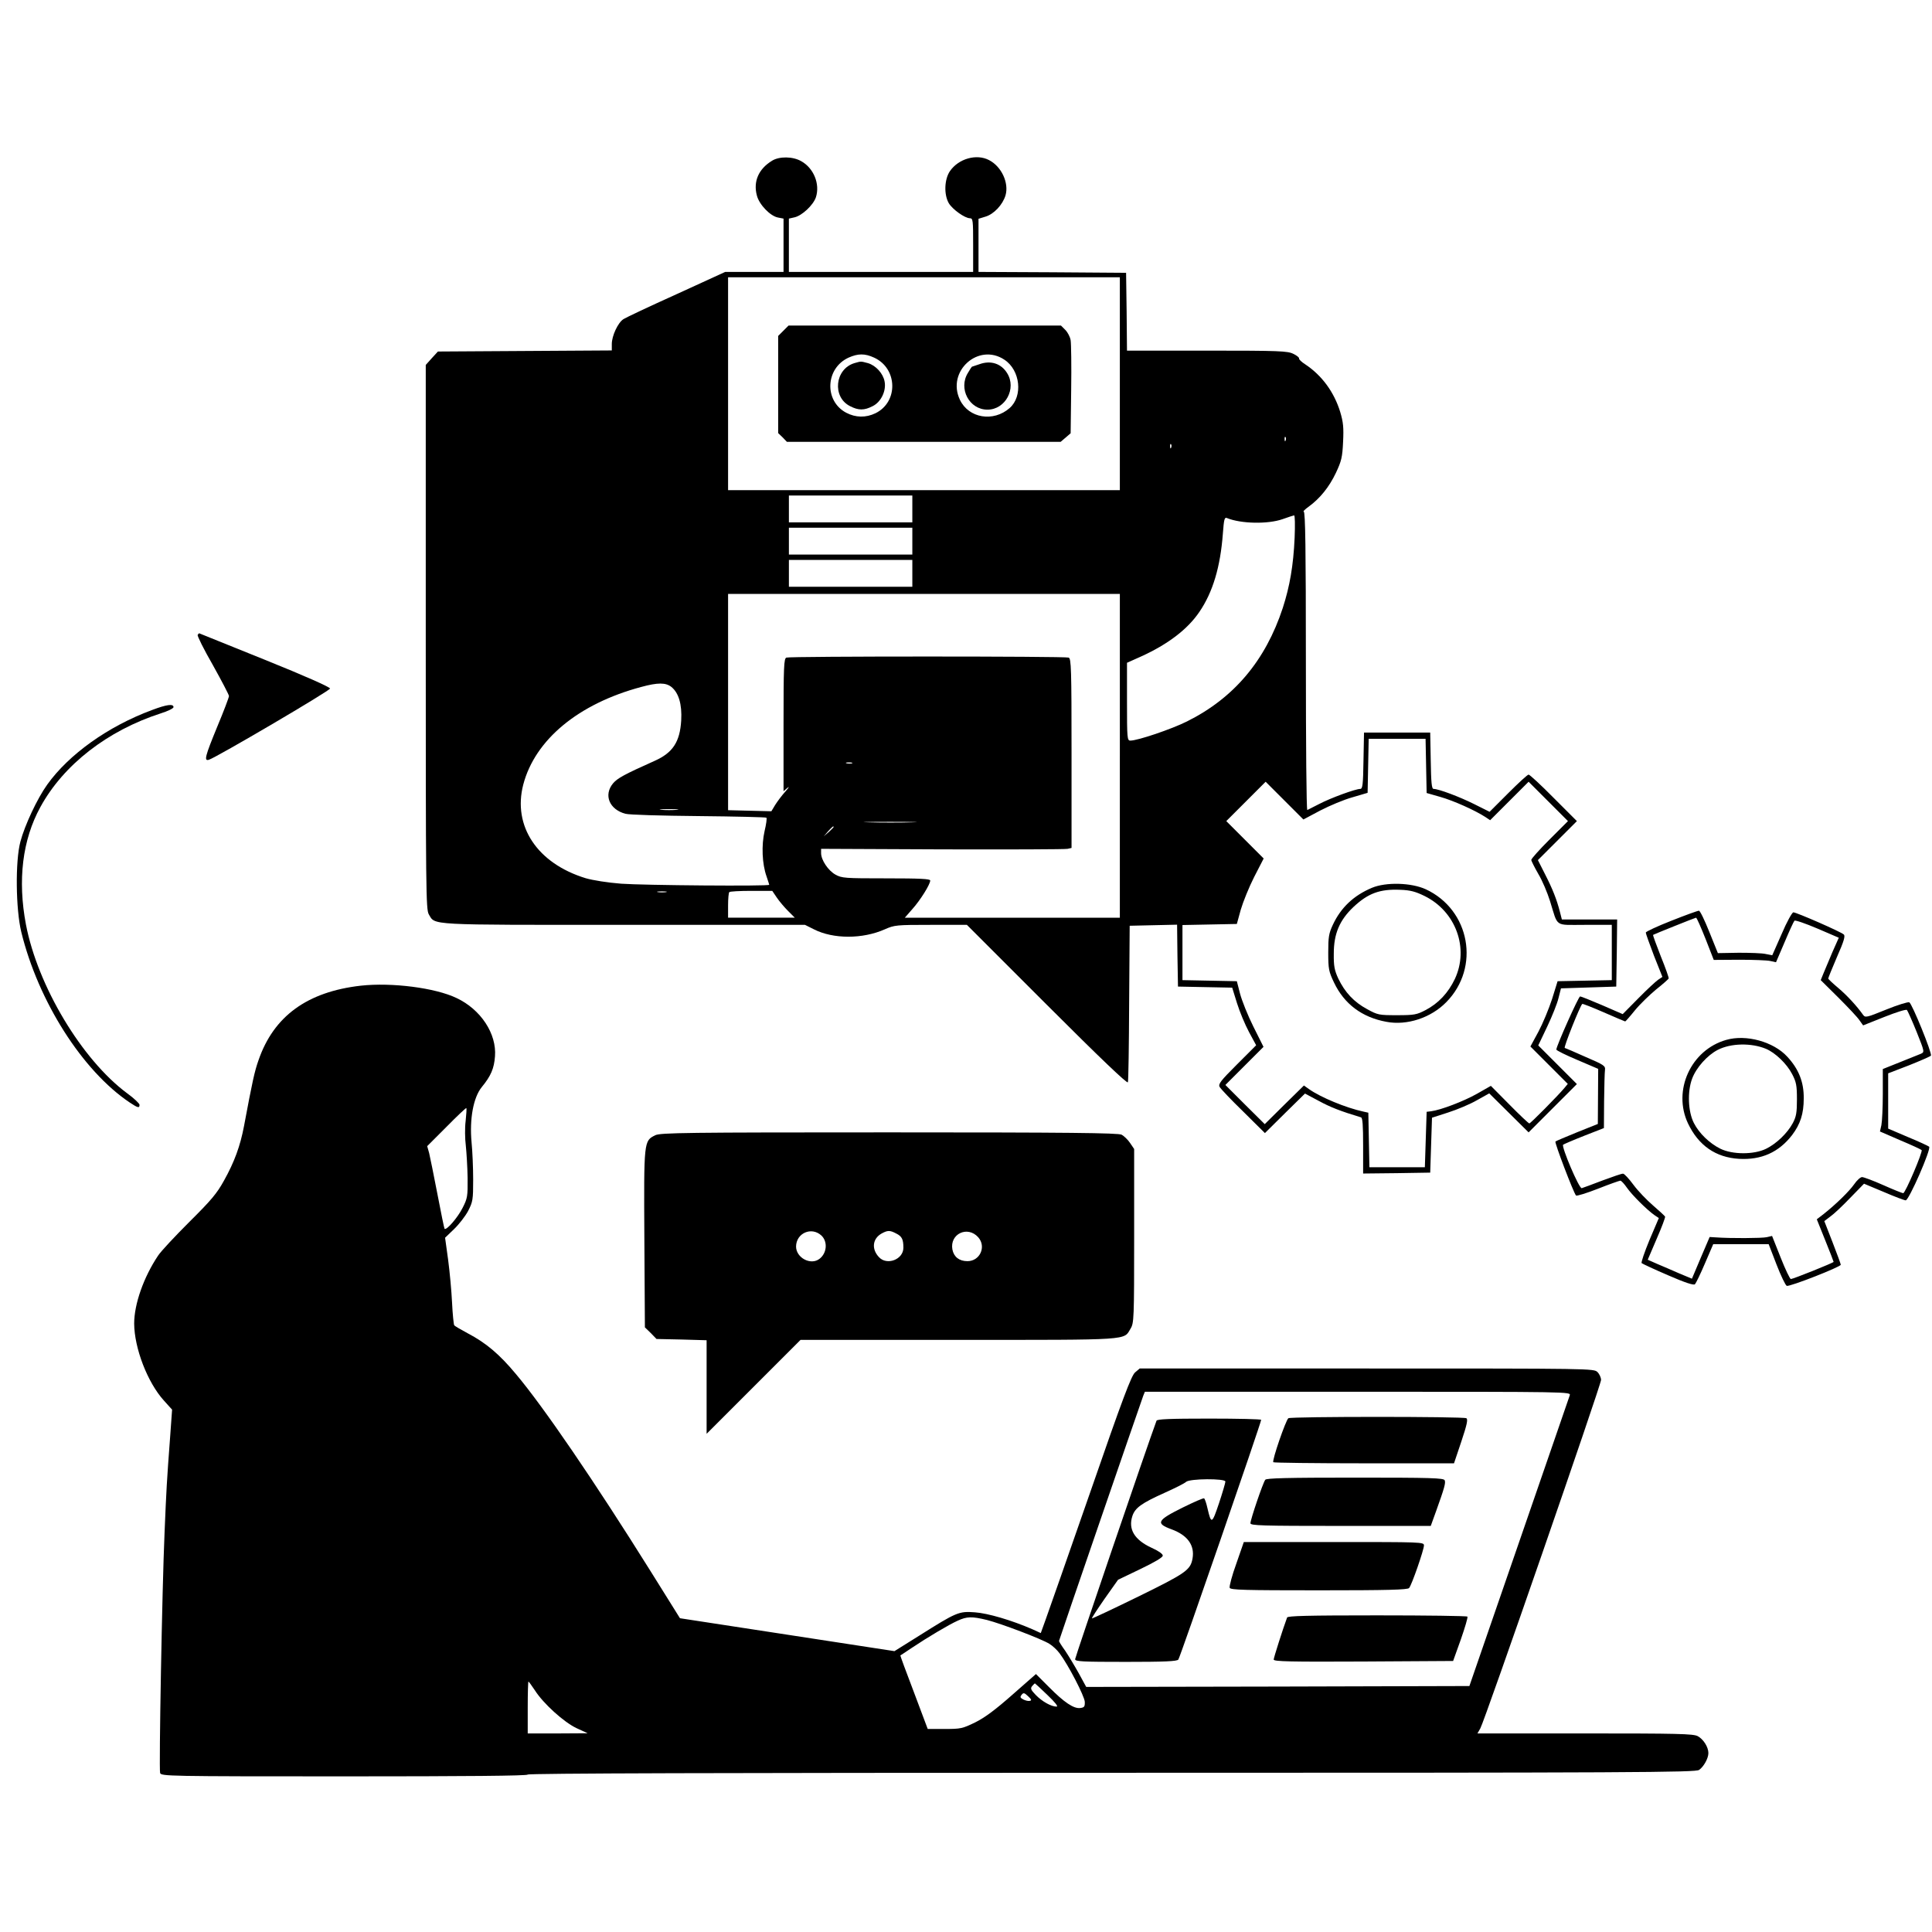 <?xml version="1.0" standalone="no"?>
<!DOCTYPE svg PUBLIC "-//W3C//DTD SVG 20010904//EN"
 "http://www.w3.org/TR/2001/REC-SVG-20010904/DTD/svg10.dtd">
<svg version="1.0" xmlns="http://www.w3.org/2000/svg"
 width="1080pt" height="1080pt" viewBox="0 0 1080 1080"
 preserveAspectRatio="xMidYMid meet">

<g transform="translate(0,1080) scale(0.1,-0.1)"
fill="#000000" stroke="none">
<path d="M4315 9901 c-75 -46 -105 -116 -84 -194 13 -51 75 -115 118 -123 l31
-6 0 -149 0 -149 -163 0 -163 0 -273 -125 c-151 -68 -284 -131 -296 -139 -31
-20 -65 -94 -65 -139 l0 -36 -486 -3 -486 -3 -34 -37 -34 -38 0 -1521 c0
-1416 1 -1523 17 -1550 37 -62 -17 -59 1092 -59 l1011 0 50 -25 c108 -55 272
-55 396 0 54 24 65 25 258 25 l201 0 447 -447 c300 -300 449 -442 453 -433 3
8 6 209 7 445 l3 430 132 3 133 3 2 -173 3 -173 151 -3 152 -3 27 -87 c15 -48
45 -120 67 -161 l40 -74 -107 -107 c-92 -92 -106 -110 -97 -126 6 -11 65 -73
132 -138 l121 -120 112 111 112 110 77 -41 c64 -35 123 -58 236 -92 9 -2 12
-43 12 -159 l0 -155 188 2 187 3 5 153 5 154 90 29 c50 16 122 46 160 68 l70
39 110 -109 110 -109 135 135 135 135 -108 108 -108 108 50 105 c27 57 56 129
63 159 l14 55 155 5 154 5 3 188 2 187 -154 0 -155 0 -11 43 c-18 70 -41 128
-83 210 l-40 79 109 109 109 109 -130 130 c-71 72 -134 130 -140 130 -6 0 -57
-47 -114 -104 l-104 -104 -86 43 c-82 41 -199 85 -227 85 -11 0 -14 36 -16
158 l-3 157 -185 0 -185 0 -3 -157 c-2 -135 -5 -158 -18 -158 -27 0 -166 -51
-229 -84 -33 -17 -63 -32 -67 -34 -5 -2 -8 372 -8 832 0 623 -3 836 -12 836
-6 0 7 13 28 28 63 46 114 109 152 189 31 66 36 87 40 173 4 80 1 110 -16 167
-34 111 -102 204 -195 266 -21 13 -37 29 -35 33 2 5 -13 17 -32 26 -32 16 -76
18 -482 18 l-448 0 -2 218 -3 217 -412 3 -413 2 0 149 0 148 39 12 c47 14 96
66 112 119 20 69 -22 161 -92 197 -70 37 -171 8 -219 -62 -31 -46 -34 -131 -6
-179 21 -35 90 -84 118 -84 17 0 18 -12 18 -150 l0 -150 -515 0 -515 0 0 149
0 149 31 7 c42 9 105 68 120 112 24 74 -12 163 -82 202 -47 27 -123 28 -164 2z
m1945 -1246 l0 -595 -1095 0 -1095 0 0 595 0 595 1095 0 1095 0 0 -595z m927
-317 c-3 -8 -6 -5 -6 6 -1 11 2 17 5 13 3 -3 4 -12 1 -19z m-640 -40 c-3 -8
-6 -5 -6 6 -1 11 2 17 5 13 3 -3 4 -12 1 -19z m-1447 -343 l0 -75 -345 0 -345
0 0 75 0 75 345 0 345 0 0 -75z m2137 -162 c-7 -155 -27 -270 -66 -391 -97
-295 -273 -504 -536 -635 -86 -43 -275 -107 -316 -107 -18 0 -19 12 -19 218
l0 217 76 34 c151 68 263 153 329 251 75 110 117 251 131 438 6 80 9 92 23 86
78 -32 229 -35 311 -6 30 11 59 20 64 21 5 0 6 -53 3 -126z m-2137 -18 l0 -75
-345 0 -345 0 0 75 0 75 345 0 345 0 0 -75z m0 -180 l0 -75 -345 0 -345 0 0
75 0 75 345 0 345 0 0 -75z m1160 -1020 l0 -905 -601 0 -601 0 42 48 c44 49
100 138 100 160 0 9 -56 12 -246 12 -232 0 -248 1 -284 21 -41 23 -80 82 -80
120 l0 24 677 -3 c373 -1 688 0 701 3 l22 5 0 529 c0 473 -2 530 -16 535 -20
8 -1558 8 -1578 0 -14 -5 -16 -48 -16 -377 l0 -370 22 19 c13 10 7 1 -12 -21
-20 -22 -45 -56 -57 -75 l-21 -35 -121 3 -121 3 0 605 0 604 1095 0 1095 0 0
-905z m-2507 385 c41 -33 60 -97 55 -187 -7 -120 -47 -181 -148 -226 -172 -77
-208 -97 -233 -126 -54 -65 -21 -146 69 -170 22 -6 199 -11 411 -13 204 -2
374 -6 377 -9 4 -3 -1 -37 -10 -75 -18 -79 -14 -183 11 -253 8 -24 15 -45 15
-47 0 -9 -705 -3 -827 6 -77 6 -159 19 -200 31 -270 83 -408 291 -348 523 66
251 308 452 660 546 92 25 136 25 168 0z m4219 -441 l3 -152 77 -22 c74 -21
194 -75 251 -112 l27 -18 108 108 107 107 110 -110 110 -110 -103 -103 c-56
-56 -102 -107 -102 -114 0 -6 18 -41 39 -78 22 -36 51 -105 66 -153 46 -148
22 -132 195 -132 l150 0 0 -155 0 -154 -151 -3 -152 -3 -31 -100 c-18 -55 -52
-137 -76 -182 l-45 -83 104 -104 105 -105 -19 -23 c-35 -42 -189 -198 -196
-198 -4 0 -54 47 -111 105 l-104 105 -79 -45 c-75 -42 -201 -90 -255 -97 l-25
-3 -5 -155 -5 -155 -155 0 -155 0 -3 152 -3 153 -27 6 c-98 21 -240 80 -305
126 l-28 20 -110 -108 -109 -108 -110 109 -110 110 106 106 107 107 -57 114
c-31 62 -64 145 -74 183 l-18 70 -152 3 -152 3 0 154 0 154 152 3 152 3 22 80
c13 44 46 126 75 183 l53 103 -104 104 -105 105 110 110 110 110 105 -105 106
-106 94 50 c52 27 133 61 180 74 l85 25 3 151 3 151 159 0 159 0 3 -151z
m-3209 14 c-7 -2 -21 -2 -30 0 -10 3 -4 5 12 5 17 0 24 -2 18 -5z m-980 -260
c-24 -2 -62 -2 -85 0 -24 2 -5 4 42 4 47 0 66 -2 43 -4z m1315 -70 c-64 -2
-172 -2 -240 0 -68 1 -15 3 117 3 132 0 187 -2 123 -3z m-438 -26 c0 -2 -12
-14 -27 -28 l-28 -24 24 28 c23 25 31 32 31 24z m-937 -364 c-13 -2 -33 -2
-45 0 -13 2 -3 4 22 4 25 0 35 -2 23 -4z m619 -30 c14 -21 43 -55 63 -75 l38
-38 -186 0 -187 0 0 68 c0 38 3 72 7 75 3 4 59 7 123 7 l117 0 25 -37z"/>
<path d="M4379 8951 l-29 -29 0 -272 0 -271 25 -24 24 -25 765 0 765 0 28 24
28 24 3 243 c2 134 0 259 -3 277 -3 19 -17 45 -30 58 l-24 24 -761 0 -762 0
-29 -29z m507 -150 c132 -60 137 -248 8 -311 -54 -26 -111 -25 -164 3 -124 66
-116 249 14 308 52 23 90 24 142 0z m729 -12 c89 -59 104 -204 29 -270 -91
-80 -229 -57 -278 46 -76 160 104 321 249 224z"/>
<path d="M4776 8770 c-109 -33 -125 -189 -25 -240 48 -25 80 -25 128 0 46 23
76 85 66 137 -8 45 -49 90 -93 103 -42 11 -37 11 -76 0z"/>
<path d="M5475 8764 c-22 -7 -41 -14 -42 -14 -1 0 -11 -15 -22 -34 -55 -88 7
-206 109 -206 100 0 164 118 110 204 -33 54 -92 73 -155 50z"/>
<path d="M7669 5837 c-102 -43 -173 -110 -218 -206 -23 -49 -26 -69 -26 -156
0 -92 3 -106 32 -167 57 -120 156 -195 293 -220 115 -22 249 22 335 110 191
194 133 516 -115 631 -81 37 -222 41 -301 8z m295 -46 c174 -86 249 -291 169
-463 -37 -78 -92 -137 -165 -175 -48 -25 -62 -28 -158 -28 -101 0 -108 1 -168
34 -74 40 -124 94 -161 171 -21 46 -26 69 -25 140 0 110 32 186 110 260 81 76
147 101 261 96 57 -2 86 -10 137 -35z"/>
<path d="M1105 7251 c-3 -6 35 -82 85 -169 49 -88 90 -166 90 -173 0 -7 -29
-84 -65 -170 -69 -168 -76 -195 -47 -186 40 12 677 386 677 398 0 8 -139 70
-365 161 -201 81 -366 148 -367 148 -1 0 -4 -4 -8 -9z"/>
<path d="M850 6831 c-246 -91 -465 -248 -586 -417 -56 -78 -126 -228 -150
-319 -29 -109 -26 -377 5 -505 95 -388 342 -776 606 -953 45 -30 55 -33 55
-13 0 7 -31 37 -70 65 -253 188 -499 599 -565 943 -47 248 -20 473 81 657 129
236 375 427 672 523 39 12 72 28 72 35 0 20 -38 15 -120 -16z"/>
<path d="M9343 5653 c-79 -31 -143 -61 -143 -66 0 -6 21 -64 46 -130 l47 -118
-24 -16 c-13 -9 -63 -55 -111 -104 l-87 -88 -115 50 c-63 27 -118 49 -123 49
-9 0 -133 -278 -133 -297 0 -5 53 -31 117 -58 l117 -50 -1 -154 -1 -154 -115
-46 c-64 -26 -118 -49 -122 -52 -6 -6 101 -286 115 -302 4 -4 59 13 123 38 63
25 120 45 125 45 5 0 22 -18 37 -40 28 -40 111 -123 154 -153 l24 -16 -52
-122 c-28 -68 -48 -126 -44 -130 5 -4 71 -35 148 -68 94 -41 143 -57 150 -50
5 5 31 58 56 117 l46 107 155 0 155 0 44 -114 c24 -62 50 -116 57 -119 16 -6
302 106 302 118 0 5 -21 61 -46 126 l-46 118 33 25 c19 13 69 60 111 104 l78
80 110 -46 c60 -26 116 -47 123 -47 18 0 144 288 131 300 -5 4 -58 29 -119 54
l-110 47 0 154 0 155 117 45 c65 26 120 50 122 54 8 12 -106 292 -121 298 -8
3 -66 -15 -130 -41 -111 -45 -116 -46 -129 -28 -34 48 -89 108 -139 150 -30
25 -55 49 -55 52 0 4 22 58 49 121 39 88 47 117 38 125 -15 15 -265 124 -282
124 -7 0 -37 -54 -65 -120 l-53 -120 -36 7 c-20 5 -88 7 -152 7 l-116 -2 -48
119 c-26 65 -52 119 -58 118 -7 0 -76 -25 -154 -56z m191 -101 l46 -118 142 1
c79 0 157 -3 174 -7 l32 -7 48 112 c26 62 51 116 55 120 3 5 61 -15 127 -43
l121 -52 -36 -81 c-19 -45 -42 -99 -50 -119 l-15 -37 99 -98 c54 -54 108 -111
118 -127 l20 -28 118 47 c68 27 122 44 127 39 4 -5 29 -60 54 -122 45 -113 45
-113 23 -123 -12 -5 -65 -26 -117 -47 l-95 -38 0 -140 c0 -76 -4 -155 -8 -174
l-8 -35 113 -49 c62 -26 116 -51 120 -55 8 -8 -91 -241 -103 -241 -5 0 -55 20
-111 45 -56 25 -110 45 -119 45 -9 0 -29 -18 -44 -40 -28 -40 -102 -112 -170
-166 l-39 -30 47 -117 c26 -64 47 -119 47 -121 0 -5 -227 -96 -239 -96 -5 0
-31 54 -57 120 l-48 121 -30 -7 c-27 -6 -205 -7 -285 -1 l-34 2 -50 -117 -49
-116 -72 30 c-39 17 -94 41 -123 53 l-52 23 50 117 c28 64 49 120 47 124 -2 4
-32 32 -67 62 -35 30 -85 82 -110 116 -25 34 -51 62 -58 62 -7 1 -58 -17 -115
-38 -57 -22 -109 -41 -116 -43 -15 -3 -115 233 -104 243 4 3 57 26 118 50
l110 43 1 150 c1 83 3 162 5 175 3 23 -7 29 -107 72 -60 27 -114 50 -118 51
-7 3 85 234 98 246 2 2 56 -19 120 -47 64 -28 118 -51 120 -51 2 0 27 28 55
63 28 34 82 86 118 116 37 29 68 57 70 61 2 4 -18 60 -44 124 -25 64 -45 118
-43 120 6 4 233 95 240 96 4 0 27 -53 53 -118z"/>
<path d="M9650 4987 c-198 -56 -301 -283 -214 -467 59 -124 155 -190 285 -198
125 -7 222 36 297 133 46 61 65 119 65 205 1 91 -28 164 -92 233 -77 84 -230
126 -341 94z m222 -50 c52 -22 116 -83 146 -141 23 -44 27 -63 27 -141 0 -75
-4 -97 -23 -133 -30 -56 -91 -115 -150 -144 -68 -33 -187 -33 -256 1 -60 30
-118 86 -147 143 -33 64 -37 176 -10 248 23 62 85 131 143 161 74 38 188 40
270 6z"/>
<path d="M2017 5290 c-299 -34 -487 -170 -572 -417 -22 -62 -34 -117 -81 -368
-21 -111 -54 -201 -111 -303 -40 -73 -72 -111 -194 -232 -80 -80 -160 -165
-176 -190 -80 -120 -133 -270 -133 -379 1 -137 74 -328 166 -430 l46 -51 -11
-153 c-19 -253 -21 -293 -31 -532 -14 -319 -32 -1323 -25 -1346 6 -18 38 -19
1031 -19 676 0 1024 3 1024 10 0 7 1094 10 3263 10 2940 0 3265 2 3285 16 26
18 52 65 52 94 0 34 -28 78 -60 95 -25 13 -112 15 -630 15 l-601 0 16 28 c24
41 675 1921 675 1948 0 13 -9 33 -20 44 -20 20 -33 20 -1289 20 l-1270 0 -26
-22 c-21 -19 -68 -142 -250 -668 -124 -355 -236 -677 -251 -717 l-26 -72 -46
21 c-117 51 -250 90 -322 95 -90 7 -103 1 -314 -132 l-136 -85 -599 92 -600
92 -163 261 c-315 504 -602 924 -754 1104 -93 112 -169 175 -268 227 -39 21
-74 41 -77 46 -3 5 -9 62 -12 126 -3 64 -13 172 -22 240 l-17 123 50 48 c28
27 63 72 79 102 26 51 28 62 28 174 0 66 -4 161 -9 210 -12 130 10 250 57 308
51 62 69 104 74 172 10 126 -79 262 -215 326 -119 57 -361 88 -535 69z m586
-756 c-5 -38 -4 -100 1 -139 4 -38 9 -119 10 -180 1 -103 -1 -114 -28 -167
-27 -54 -90 -127 -101 -117 -2 3 -20 90 -40 195 -20 104 -41 207 -46 228 l-11
39 108 108 c59 60 109 107 111 105 2 -2 0 -34 -4 -72z m6172 -1534 c-4 -11
-131 -381 -284 -823 l-277 -802 -1071 -3 -1071 -2 -42 77 c-24 43 -58 99 -76
126 -19 26 -34 50 -34 54 0 5 442 1290 471 1371 l9 22 1190 0 c1190 0 1191 0
1185 -20z m-3257 -1256 c78 -20 303 -105 348 -133 18 -11 43 -34 57 -53 49
-65 139 -239 141 -271 1 -28 -3 -32 -26 -35 -36 -4 -89 31 -175 118 l-72 72
-132 -116 c-94 -83 -153 -127 -207 -154 -72 -35 -81 -37 -171 -37 l-95 0 -77
205 c-43 112 -77 205 -76 206 1 0 29 19 62 41 91 61 211 132 258 153 52 24 79
25 165 4z m-2528 -393 c47 -74 163 -179 234 -212 l61 -28 -167 -1 -168 0 0
145 c0 80 2 145 4 145 2 0 18 -22 36 -49z m2865 -26 c45 -43 62 -65 51 -65
-30 0 -81 29 -116 65 -28 29 -31 37 -20 50 7 8 14 15 15 15 1 0 33 -29 70 -65z
m-99 -33 c-8 -2 -24 2 -36 8 -17 9 -19 14 -9 26 10 13 15 12 36 -8 20 -18 21
-24 9 -26z"/>
<path d="M7202 2872 c-14 -10 -93 -238 -84 -246 3 -3 231 -6 508 -6 l502 0 41
122 c31 93 38 124 28 130 -16 10 -978 10 -995 0z"/>
<path d="M6465 2858 c-47 -126 -455 -1322 -455 -1333 0 -13 39 -15 284 -15
215 0 286 3 293 13 10 12 463 1325 463 1340 0 4 -131 7 -290 7 -223 0 -292 -3
-295 -12z m385 -340 c0 -7 -16 -62 -36 -122 -39 -116 -43 -118 -64 -28 -6 28
-15 54 -19 56 -4 3 -58 -21 -121 -52 -143 -71 -151 -88 -61 -121 90 -33 131
-90 117 -165 -12 -63 -38 -81 -303 -211 -141 -69 -258 -124 -259 -122 -2 2 30
51 71 110 l75 106 125 60 c81 39 125 65 125 75 0 10 -25 27 -63 44 -95 44
-131 103 -107 177 15 46 51 72 180 130 58 26 112 53 120 61 19 19 220 20 220
2z"/>
<path d="M7073 2528 c-13 -16 -83 -223 -83 -243 0 -13 60 -15 504 -15 l504 0
30 83 c47 131 54 157 48 172 -5 13 -76 15 -499 15 -384 0 -497 -3 -504 -12z"/>
<path d="M6911 2059 c-24 -66 -40 -127 -37 -135 5 -12 81 -14 499 -14 384 0
497 3 504 13 15 17 83 214 83 238 0 19 -12 19 -504 19 l-503 0 -42 -121z"/>
<path d="M7195 1758 c-23 -62 -75 -225 -75 -235 0 -11 93 -13 502 -11 l501 3
43 120 c23 66 40 123 37 128 -2 4 -229 7 -504 7 -391 0 -501 -3 -504 -12z"/>
<path d="M3663 4454 c-64 -32 -64 -29 -61 -578 l3 -496 33 -32 32 -33 140 -3
140 -4 0 -261 0 -262 263 263 262 262 883 0 c975 0 922 -3 962 63 19 31 20 54
20 518 l0 486 -23 34 c-12 18 -34 39 -47 46 -20 10 -300 13 -1300 13 -1138 0
-1278 -2 -1307 -16z m928 -560 c37 -34 32 -99 -10 -131 -49 -38 -131 6 -131
69 1 75 86 112 141 62z m418 11 c33 -16 41 -33 41 -80 0 -66 -93 -101 -137
-52 -43 46 -35 104 16 132 33 18 46 18 80 0z m459 -21 c47 -53 10 -134 -60
-134 -46 0 -76 24 -84 65 -16 87 84 135 144 69z"/>
</g>
</svg>
